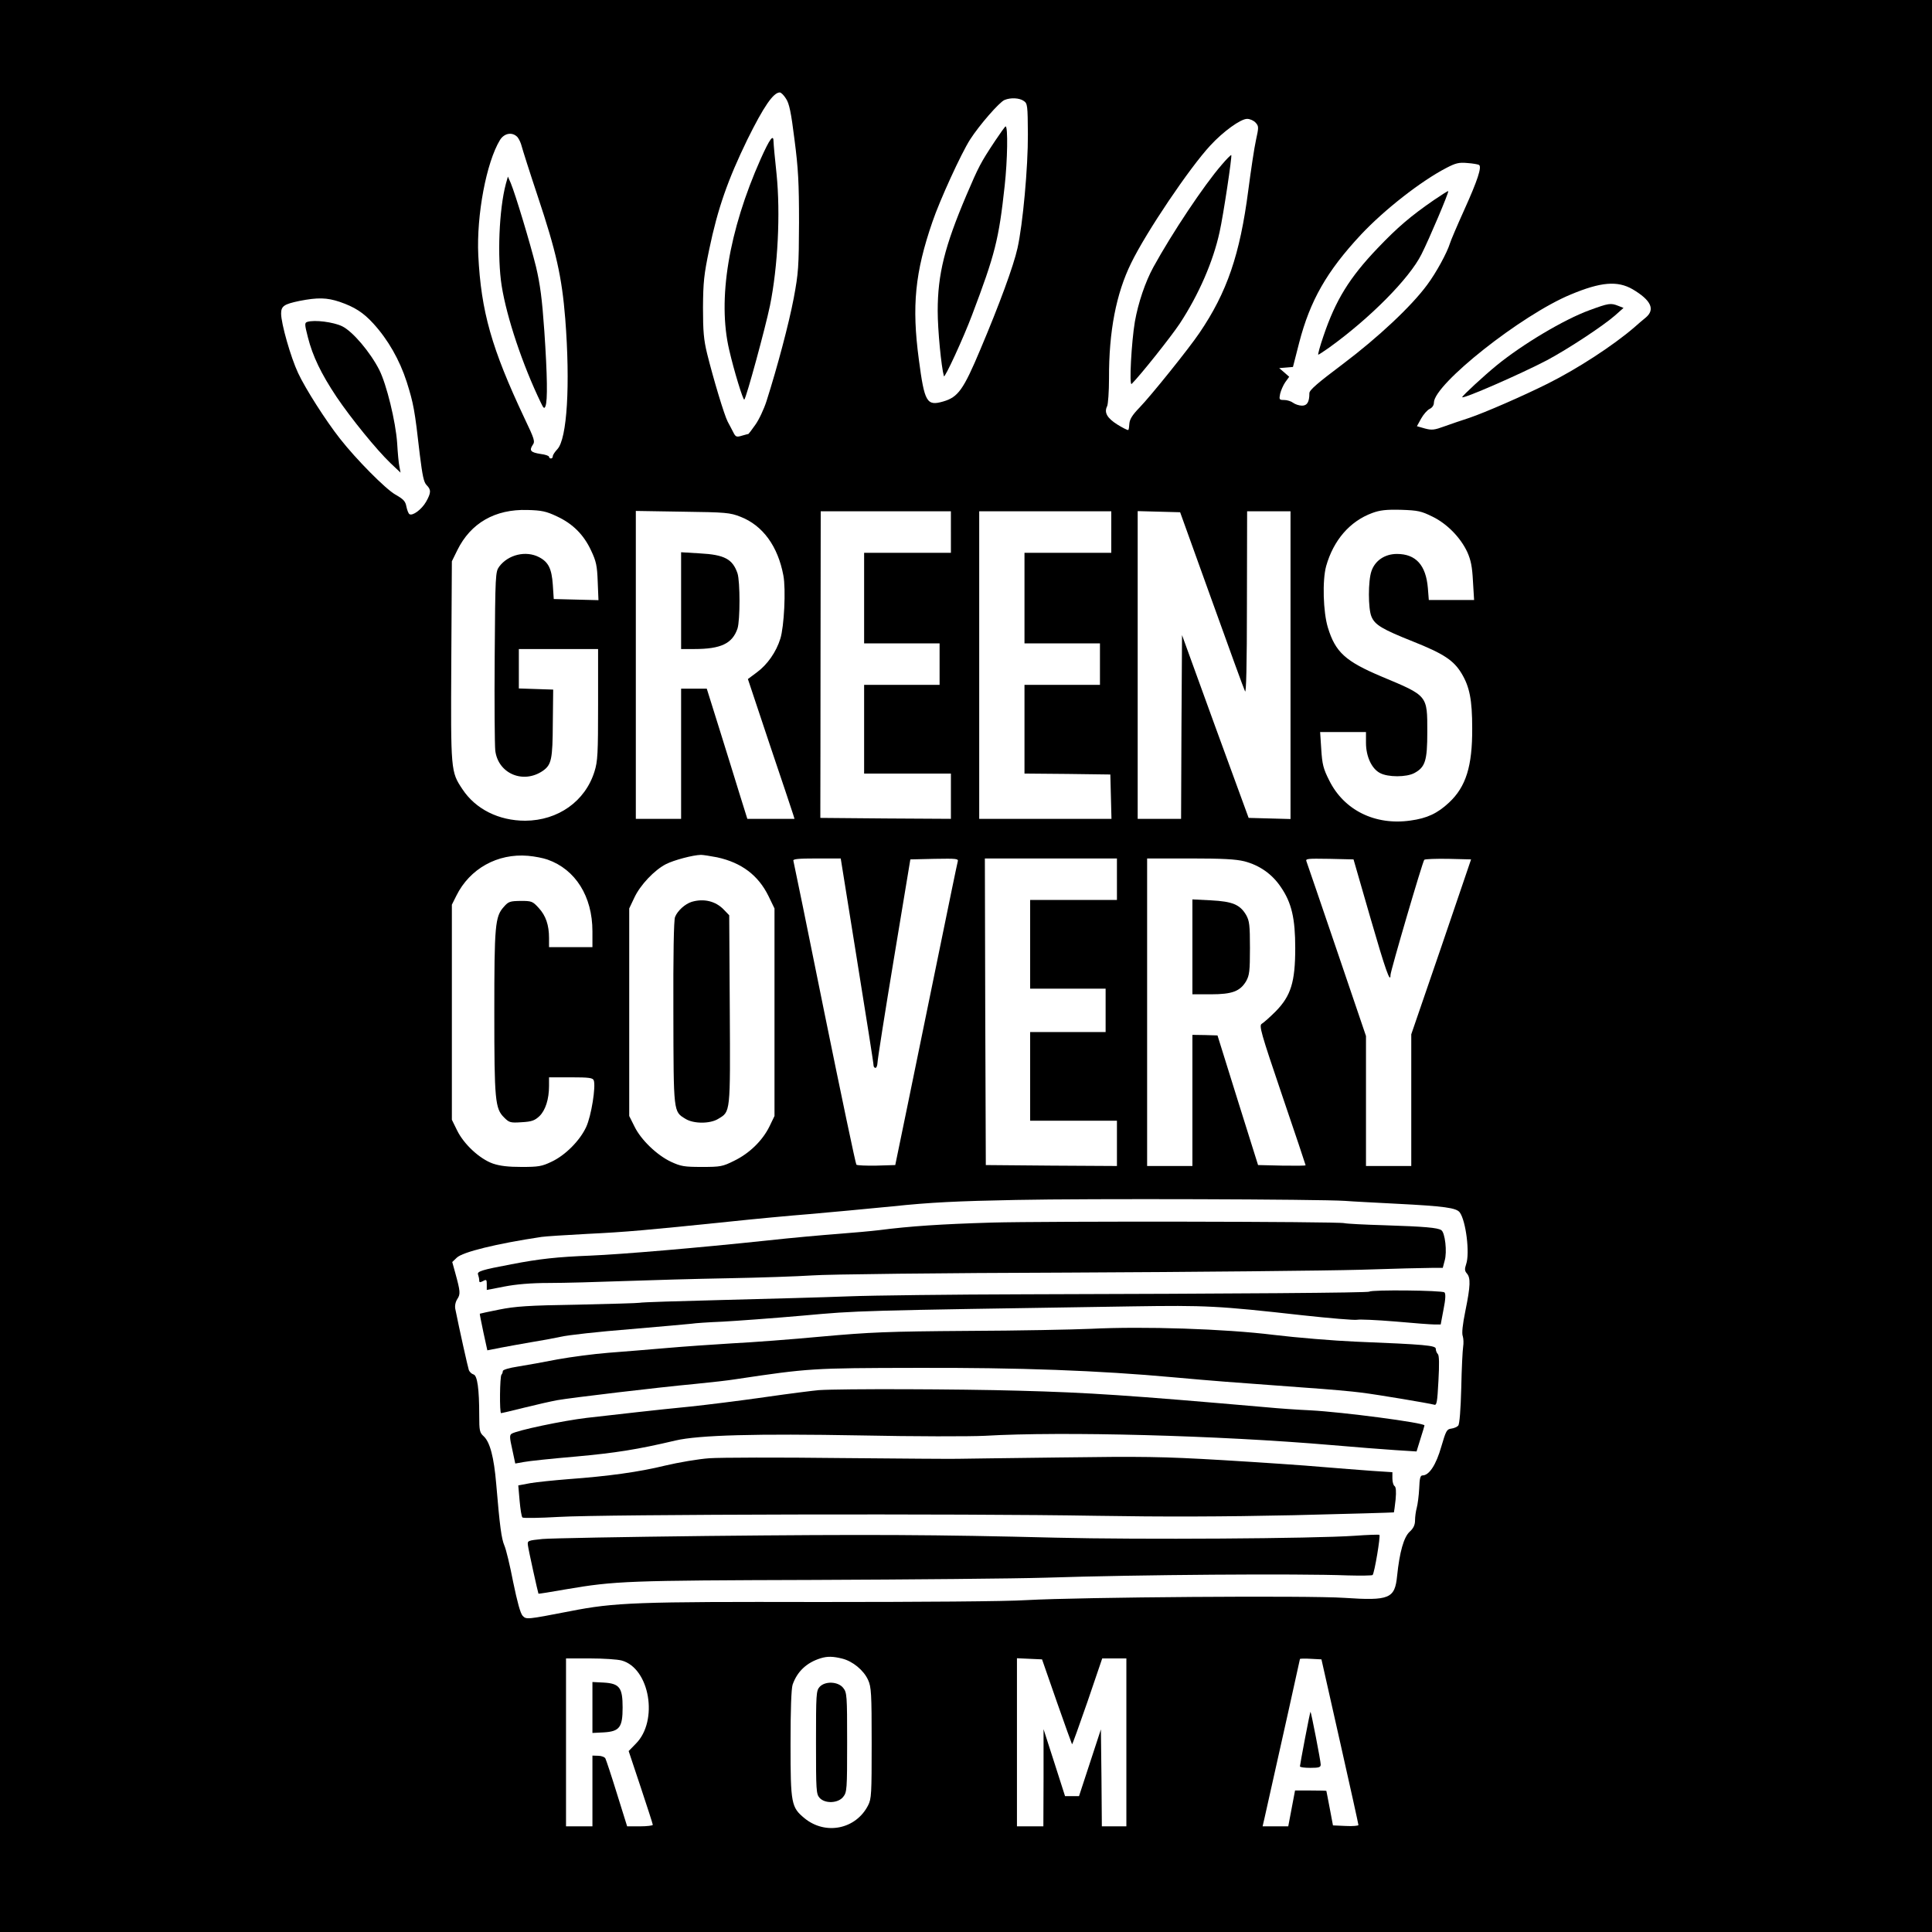 <?xml version="1.0" standalone="no"?>
<!DOCTYPE svg PUBLIC "-//W3C//DTD SVG 20010904//EN"
 "http://www.w3.org/TR/2001/REC-SVG-20010904/DTD/svg10.dtd">
<svg version="1.0" xmlns="http://www.w3.org/2000/svg"
 width="1024pt" height="1024pt" viewBox="0 0 1024 1024"
 preserveAspectRatio="xMidYMid meet">
<g transform="translate(0,1024) scale(0.1,-0.1)"
fill="#000000" stroke="none">
<path d="M0 5120 l0 -5120 5120 0 5120 0 0 5120 0 5120 -5120 0 -5120 0 0
-5120z m4166 4597 c17 -25 27 -72 45 -217 20 -153 24 -229 24 -440 -1 -235 -3
-266 -28 -400 -26 -137 -87 -366 -144 -545 -14 -44 -41 -101 -60 -127 -19 -27
-35 -48 -36 -48 -1 0 -17 -4 -34 -9 -29 -9 -34 -7 -46 17 -8 15 -21 41 -30 57
-18 34 -76 227 -109 360 -18 74 -22 118 -22 245 1 135 5 174 33 308 45 217 99
370 202 582 87 176 138 250 172 250 7 0 22 -15 33 -33z m1260 -12 c20 -13 21
-24 22 -177 1 -173 -27 -479 -55 -603 -21 -95 -97 -301 -196 -535 -91 -217
-119 -255 -198 -278 -87 -25 -99 -5 -129 223 -38 284 -20 462 72 729 39 115
153 364 200 437 48 75 155 198 182 209 33 14 80 11 102 -5z m1229 -115 c17
-19 17 -24 2 -92 -9 -40 -27 -161 -41 -268 -44 -338 -112 -539 -259 -755 -56
-83 -257 -333 -318 -396 -37 -38 -51 -61 -53 -83 -1 -17 -3 -33 -6 -35 -3 -2
-29 11 -58 29 -54 34 -71 64 -54 97 5 10 10 77 10 148 -1 249 38 449 117 610
80 165 311 507 420 624 69 75 161 141 195 141 15 0 35 -9 45 -20z m-3912 -77
c8 -10 18 -31 22 -48 4 -16 42 -136 85 -265 98 -294 128 -426 146 -650 27
-349 10 -636 -42 -691 -13 -14 -24 -30 -24 -37 0 -7 -4 -12 -10 -12 -5 0 -10
4 -10 9 0 5 -20 12 -45 15 -52 8 -61 18 -42 47 14 19 10 31 -43 142 -175 371
-230 566 -245 864 -10 213 43 493 115 611 23 37 66 44 93 15z m5096 -147 c16
-10 -7 -81 -78 -238 -38 -84 -72 -164 -76 -178 -15 -49 -73 -156 -121 -220
-83 -113 -259 -278 -446 -419 -133 -100 -178 -138 -178 -155 0 -47 -12 -66
-39 -66 -15 0 -36 7 -47 15 -10 8 -32 15 -47 15 -27 0 -28 2 -22 33 4 17 16
45 27 61 l21 29 -26 23 -27 23 37 3 36 3 33 129 c58 223 146 378 328 573 123
131 317 283 452 353 50 26 67 30 111 26 29 -2 57 -7 62 -10z m814 -659 c98
-58 121 -107 70 -150 -15 -12 -43 -36 -62 -53 -113 -97 -301 -219 -457 -297
-130 -65 -334 -154 -417 -182 -40 -13 -99 -33 -132 -45 -52 -19 -66 -21 -103
-11 l-42 12 22 40 c13 23 33 46 46 52 13 6 22 19 22 33 0 97 464 465 725 573
160 67 248 74 328 28z m-6852 -67 c78 -27 124 -56 177 -114 78 -85 140 -193
178 -311 36 -115 42 -146 69 -384 14 -112 21 -147 36 -162 25 -25 24 -41 -3
-89 -23 -40 -71 -76 -88 -65 -5 3 -12 21 -16 40 -5 28 -15 39 -59 64 -51 29
-206 185 -293 296 -75 95 -184 266 -222 348 -39 83 -90 262 -90 315 0 40 16
50 97 67 97 19 145 18 214 -5z m1151 -1137 c84 -39 142 -97 181 -181 27 -57
32 -81 35 -165 l4 -98 -118 3 -119 3 -5 76 c-6 85 -23 120 -73 146 -69 36
-163 14 -211 -50 -20 -28 -21 -39 -24 -475 -2 -246 0 -471 3 -500 15 -123 149
-179 253 -107 45 32 51 61 52 251 l2 179 -91 3 -91 3 0 104 0 105 210 0 210 0
0 -294 c0 -260 -2 -301 -19 -355 -49 -158 -193 -260 -367 -261 -140 0 -263 61
-333 167 -62 93 -62 96 -59 679 l3 529 29 59 c71 144 200 218 371 213 76 -2
100 -7 157 -34z m4640 -1 c78 -38 149 -111 185 -188 19 -43 26 -77 30 -155 l6
-99 -120 0 -120 0 -5 63 c-10 121 -63 181 -164 181 -64 0 -116 -35 -135 -91
-18 -51 -18 -199 0 -241 18 -44 57 -67 220 -132 163 -65 216 -100 258 -170 42
-70 56 -139 56 -290 1 -201 -33 -310 -123 -394 -61 -57 -116 -83 -204 -95
-188 -27 -353 55 -431 213 -31 61 -37 85 -42 164 l-6 92 122 0 121 0 0 -57 c0
-72 30 -137 74 -160 42 -23 141 -23 183 0 57 31 68 65 68 217 0 196 4 191
-242 294 -192 81 -245 129 -285 260 -25 82 -30 250 -9 326 39 137 125 237 244
281 41 15 73 19 153 17 90 -3 107 -7 166 -36z m-3667 -1 c118 -46 198 -156
227 -311 14 -73 4 -272 -16 -335 -22 -71 -69 -138 -125 -179 l-47 -35 116
-348 c65 -191 120 -358 124 -370 l7 -23 -125 0 -125 0 -40 128 c-21 70 -70
225 -107 345 l-68 217 -68 0 -68 0 0 -345 0 -345 -120 0 -120 0 0 816 0 816
248 -4 c230 -3 251 -5 307 -27z m1115 -81 l0 -110 -230 0 -230 0 0 -240 0
-240 200 0 200 0 0 -110 0 -110 -200 0 -200 0 0 -235 0 -235 230 0 230 0 0
-120 0 -120 -346 2 -346 3 0 65 c0 36 1 401 1 813 l1 747 345 0 345 0 0 -110z
m850 0 l0 -110 -230 0 -230 0 0 -240 0 -240 200 0 200 0 0 -110 0 -110 -200 0
-200 0 0 -235 0 -235 228 -2 227 -3 3 -117 3 -118 -351 0 -350 0 0 815 0 815
350 0 350 0 0 -110z m532 -359 c92 -256 171 -474 177 -485 6 -14 10 135 10
467 l1 487 115 0 115 0 0 -815 0 -816 -111 3 -111 3 -177 484 -176 485 -3
-487 -2 -487 -115 0 -115 0 0 815 0 816 112 -3 113 -3 167 -464z m-3520 -1377
c148 -52 238 -195 238 -380 l0 -84 -115 0 -115 0 0 48 c0 69 -17 119 -55 160
-32 35 -37 37 -95 37 -57 -1 -65 -3 -90 -32 -46 -51 -50 -98 -50 -558 0 -466
4 -511 52 -558 27 -27 33 -29 93 -25 54 3 69 9 94 32 32 31 51 90 51 160 l0
46 115 0 c98 0 117 -3 122 -16 12 -32 -13 -189 -40 -247 -33 -72 -111 -151
-185 -185 -50 -24 -69 -27 -157 -27 -71 0 -115 5 -153 18 -70 25 -153 102
-189 175 l-28 57 0 570 0 570 24 48 c71 143 218 225 380 211 35 -3 81 -12 103
-20z m899 12 c129 -28 218 -95 272 -205 l32 -66 0 -550 0 -550 -27 -56 c-37
-75 -106 -142 -186 -181 -62 -31 -73 -33 -172 -33 -93 0 -111 3 -163 27 -75
35 -160 117 -194 187 l-28 56 0 550 0 550 27 57 c31 67 107 147 168 178 41 21
142 48 185 49 11 0 50 -6 86 -13z m742 -548 c48 -299 88 -549 87 -555 0 -7 5
-13 10 -13 6 0 10 12 11 28 0 15 39 263 87 552 l87 525 128 3 c119 2 128 1
123 -15 -3 -10 -48 -229 -101 -488 -53 -258 -126 -616 -163 -795 l-67 -325
-99 -3 c-55 -1 -103 1 -107 5 -4 4 -80 366 -169 803 -88 437 -163 801 -165
808 -3 9 25 12 123 12 l128 0 87 -542z m1377 432 l0 -110 -230 0 -230 0 0
-235 0 -235 200 0 200 0 0 -115 0 -115 -200 0 -200 0 0 -235 0 -235 230 0 230
0 0 -120 0 -120 -347 2 -348 3 -3 813 -2 812 350 0 350 0 0 -110z m675 95 c81
-21 148 -68 194 -137 57 -83 76 -166 76 -323 0 -180 -23 -253 -103 -335 -31
-31 -65 -61 -74 -66 -16 -9 -6 -45 107 -378 69 -202 125 -370 125 -372 0 -3
-57 -3 -126 -2 l-126 3 -108 344 -107 343 -66 2 -67 1 0 -347 0 -348 -120 0
-120 0 0 815 0 815 228 0 c172 0 242 -4 287 -15z m669 -302 c79 -273 106 -350
106 -300 0 20 170 601 179 610 4 4 62 6 128 5 l120 -3 -158 -464 -159 -463 0
-349 0 -349 -120 0 -120 0 0 345 0 344 -154 453 c-85 249 -157 461 -161 471
-7 16 1 17 121 15 l128 -3 90 -312z m-134 -1498 c36 -3 157 -9 270 -15 258
-13 319 -22 337 -46 33 -45 54 -217 34 -274 -9 -27 -8 -36 4 -50 20 -23 19
-65 -8 -197 -15 -74 -20 -120 -14 -135 4 -13 5 -38 2 -56 -3 -18 -8 -116 -10
-218 -3 -114 -9 -192 -16 -200 -6 -7 -22 -14 -37 -16 -24 -3 -28 -11 -53 -96
-27 -95 -64 -152 -99 -152 -12 0 -16 -14 -18 -70 -2 -38 -8 -84 -13 -102 -5
-18 -9 -48 -9 -66 0 -24 -8 -42 -29 -61 -31 -29 -53 -108 -66 -233 -12 -121
-40 -133 -280 -117 -189 13 -1397 4 -1685 -12 -108 -7 -564 -10 -1097 -10
-969 2 -1084 -2 -1323 -49 -232 -45 -230 -44 -250 -24 -12 13 -28 72 -50 178
-17 88 -38 176 -47 195 -15 36 -24 99 -43 326 -12 142 -33 221 -66 252 -22 20
-24 30 -24 111 0 141 -10 211 -30 217 -10 3 -21 13 -25 23 -5 14 -50 215 -72
325 -3 16 1 37 11 52 17 26 16 40 -11 138 l-16 58 24 23 c31 30 209 74 449
110 19 3 128 10 241 16 209 10 317 20 754 65 132 14 323 32 425 40 102 9 300
27 440 41 199 21 342 28 655 34 383 8 1609 4 1745 -5z m-2666 -2426 c56 -14
114 -62 137 -113 17 -37 19 -71 19 -334 0 -270 -1 -296 -19 -331 -65 -127
-226 -159 -337 -68 -70 58 -74 76 -74 393 0 184 4 293 11 315 24 69 74 117
149 140 36 11 66 10 114 -2z m-1169 -10 c149 -41 196 -320 75 -441 l-38 -39
64 -192 c35 -105 64 -195 64 -199 0 -4 -31 -8 -68 -8 l-68 0 -54 173 c-29 94
-57 178 -61 186 -3 8 -21 15 -38 15 l-31 1 0 -187 0 -188 -70 0 -70 0 0 445 0
445 128 0 c70 0 145 -5 167 -11z m2306 -218 c43 -123 80 -225 81 -226 2 -2 38
100 82 226 l78 229 64 0 64 0 0 -445 0 -445 -65 0 -65 0 -2 257 -3 257 -58
-177 -58 -177 -37 0 -37 0 -57 178 -57 177 0 -257 -1 -258 -70 0 -70 0 0 445
0 446 66 -3 67 -3 78 -224z m1501 -211 c54 -239 98 -439 98 -443 0 -4 -30 -7
-67 -5 l-68 3 -17 90 c-10 50 -17 91 -18 93 0 1 -37 2 -83 2 l-83 0 -18 -95
-18 -95 -68 0 -68 0 10 43 c89 396 188 841 188 844 0 2 26 3 57 1 l57 -3 98
-435z"/>
<path d="M4032 9398 c-170 -382 -230 -745 -167 -1013 25 -109 74 -269 80 -263
11 11 111 378 136 498 42 207 56 488 35 697 -9 82 -16 160 -16 171 0 44 -19
19 -68 -90z"/>
<path d="M5274 9493 c-77 -116 -87 -136 -152 -288 -115 -271 -152 -418 -152
-613 0 -102 19 -297 33 -346 4 -13 104 204 149 324 122 322 142 400 173 685
15 136 18 315 5 315 -3 0 -28 -35 -56 -77z"/>
<path d="M6474 9365 c-92 -106 -261 -359 -361 -541 -43 -79 -80 -188 -98 -289
-18 -107 -31 -343 -17 -330 47 47 207 248 255 320 101 154 177 329 211 485 20
89 67 403 62 408 -2 2 -26 -22 -52 -53z"/>
<path d="M2681 9265 c-36 -136 -46 -388 -22 -540 27 -169 111 -419 207 -618
15 -32 19 -35 25 -20 12 29 10 164 -6 399 -12 172 -22 246 -44 340 -31 125
-109 384 -134 444 l-15 34 -11 -39z"/>
<path d="M7599 9179 c-123 -85 -192 -144 -297 -254 -150 -157 -223 -276 -287
-465 -19 -55 -31 -100 -28 -100 3 0 28 17 57 37 218 157 426 367 490 495 42
83 147 331 142 335 -1 2 -36 -20 -77 -48z"/>
<path d="M8425 8596 c-135 -49 -356 -181 -493 -293 -65 -53 -182 -161 -182
-168 0 -13 315 125 450 196 112 60 296 181 360 237 l45 40 -28 11 c-40 16 -51
14 -152 -23z"/>
<path d="M1629 8534 c-15 -5 -15 -12 3 -82 25 -99 70 -193 152 -316 77 -114
211 -279 286 -351 l53 -50 -6 32 c-4 17 -9 73 -12 125 -8 114 -56 311 -95 388
-48 94 -141 204 -197 231 -46 22 -145 35 -184 23z"/>
<path d="M3610 7056 l0 -256 70 0 c141 0 202 29 229 109 14 44 14 248 0 292
-26 76 -69 99 -200 106 l-99 6 0 -257z"/>
<path d="M3666 5460 c-35 -11 -75 -47 -88 -80 -7 -16 -10 -203 -9 -508 1 -533
0 -523 64 -562 43 -27 131 -27 174 0 65 39 64 27 61 579 l-3 500 -29 30 c-43
45 -106 60 -170 41z"/>
<path d="M6320 5221 l0 -251 98 0 c113 0 155 16 187 70 17 31 20 52 20 175 0
123 -3 144 -20 175 -33 56 -73 72 -186 78 l-99 5 0 -252z"/>
<path d="M5255 3760 c-268 -8 -432 -19 -595 -40 -41 -5 -140 -14 -220 -20 -80
-6 -248 -21 -375 -35 -368 -39 -768 -73 -935 -80 -177 -7 -270 -17 -420 -46
-160 -30 -183 -38 -176 -55 3 -9 6 -22 6 -30 0 -12 4 -12 20 -4 18 10 20 8 20
-18 l0 -29 93 18 c62 12 140 19 237 19 80 0 258 5 395 10 138 5 387 12 555 15
168 3 368 10 445 15 77 6 689 13 1360 15 671 3 1366 10 1544 15 178 6 349 10
381 10 l57 0 10 38 c14 46 2 150 -18 162 -20 13 -87 19 -304 26 -104 3 -199 8
-210 11 -36 9 -1583 11 -1870 3z"/>
<path d="M7258 3394 c-7 -6 -686 -11 -1823 -14 -390 -1 -813 -6 -940 -11 -126
-5 -423 -13 -660 -19 -236 -6 -436 -12 -445 -15 -8 -2 -156 -6 -329 -10 -262
-4 -330 -9 -415 -26 -55 -11 -102 -21 -103 -22 -1 -1 8 -45 19 -98 l21 -96 71
14 c39 8 112 20 161 29 50 8 121 21 158 29 38 9 202 27 365 40 163 14 311 27
327 29 17 3 91 8 165 11 74 4 266 18 425 32 299 27 268 26 1745 49 393 6 455
3 902 -47 147 -16 278 -27 291 -24 12 3 103 -1 200 -9 98 -9 193 -16 211 -16
l32 0 15 80 c11 54 12 83 5 90 -11 11 -388 15 -398 4z"/>
<path d="M5780 3197 c-91 -4 -383 -10 -650 -11 -429 -3 -518 -7 -775 -30 -159
-15 -373 -31 -474 -36 -101 -6 -259 -17 -350 -25 -91 -8 -229 -19 -306 -25
-77 -6 -198 -22 -270 -35 -71 -14 -166 -31 -210 -38 -46 -7 -80 -17 -80 -24 0
-6 -3 -15 -7 -19 -9 -8 -11 -204 -2 -204 3 0 58 13 122 29 64 16 144 34 177
40 74 13 527 67 730 86 83 8 179 19 215 25 387 58 407 59 950 60 554 2 976
-14 1370 -50 222 -20 277 -24 700 -55 118 -8 251 -20 295 -26 89 -11 361 -57
386 -64 14 -5 17 12 23 126 5 89 4 135 -3 142 -6 6 -11 18 -11 28 0 18 -54 23
-425 38 -115 5 -311 21 -435 36 -259 32 -688 46 -970 32z"/>
<path d="M4340 2872 c-25 -2 -153 -18 -285 -37 -132 -19 -310 -41 -395 -50
-85 -8 -213 -22 -285 -30 -71 -8 -191 -22 -265 -30 -127 -15 -369 -66 -398
-84 -12 -7 -11 -21 3 -83 l16 -75 45 8 c24 5 148 18 276 29 209 19 325 37 528
85 123 29 431 37 979 27 292 -6 579 -6 661 -2 413 24 1239 2 1835 -49 127 -11
280 -23 342 -27 l111 -7 21 68 c12 37 21 68 21 70 0 14 -433 71 -605 80 -66 3
-169 10 -230 16 -735 64 -941 78 -1315 88 -316 9 -940 11 -1060 3z"/>
<path d="M3760 2511 c-58 -4 -163 -22 -235 -39 -139 -34 -298 -56 -515 -72
-74 -6 -164 -15 -199 -21 l-64 -12 7 -81 c4 -44 10 -84 15 -89 4 -4 90 -3 192
3 236 14 2158 18 2844 6 364 -6 679 -5 1050 3 291 7 531 14 533 15 1 2 5 32 9
68 4 44 2 67 -6 72 -6 4 -11 22 -11 40 l0 33 -107 7 c-60 4 -180 14 -268 21
-88 8 -324 24 -525 36 -324 19 -422 20 -870 14 -278 -3 -518 -7 -535 -7 -16
-1 -295 1 -620 4 -324 4 -637 3 -695 -1z"/>
<path d="M3740 2099 c-432 -5 -821 -12 -865 -16 -78 -8 -80 -9 -77 -33 2 -21
53 -251 56 -257 1 -1 66 9 144 23 263 45 330 47 1312 50 514 2 1070 7 1235 12
489 16 1331 22 1597 12 70 -2 130 -1 133 2 10 10 43 208 36 213 -4 2 -63 0
-132 -5 -218 -15 -1138 -21 -1584 -10 -637 16 -986 18 -1855 9z"/>
<path d="M4344 1299 c-18 -20 -19 -40 -19 -294 0 -254 1 -274 19 -294 29 -32
98 -29 125 5 20 25 21 39 21 289 0 250 -1 264 -21 289 -27 34 -96 37 -125 5z"/>
<path d="M3140 1190 l0 -135 60 3 c84 5 100 27 100 132 0 105 -16 127 -100
132 l-60 3 0 -135z"/>
<path d="M6917 1027 c-15 -78 -27 -145 -27 -149 0 -5 25 -8 55 -8 47 0 55 3
55 18 0 18 -50 275 -54 279 -1 2 -14 -61 -29 -140z"/>
</g>
</svg>
